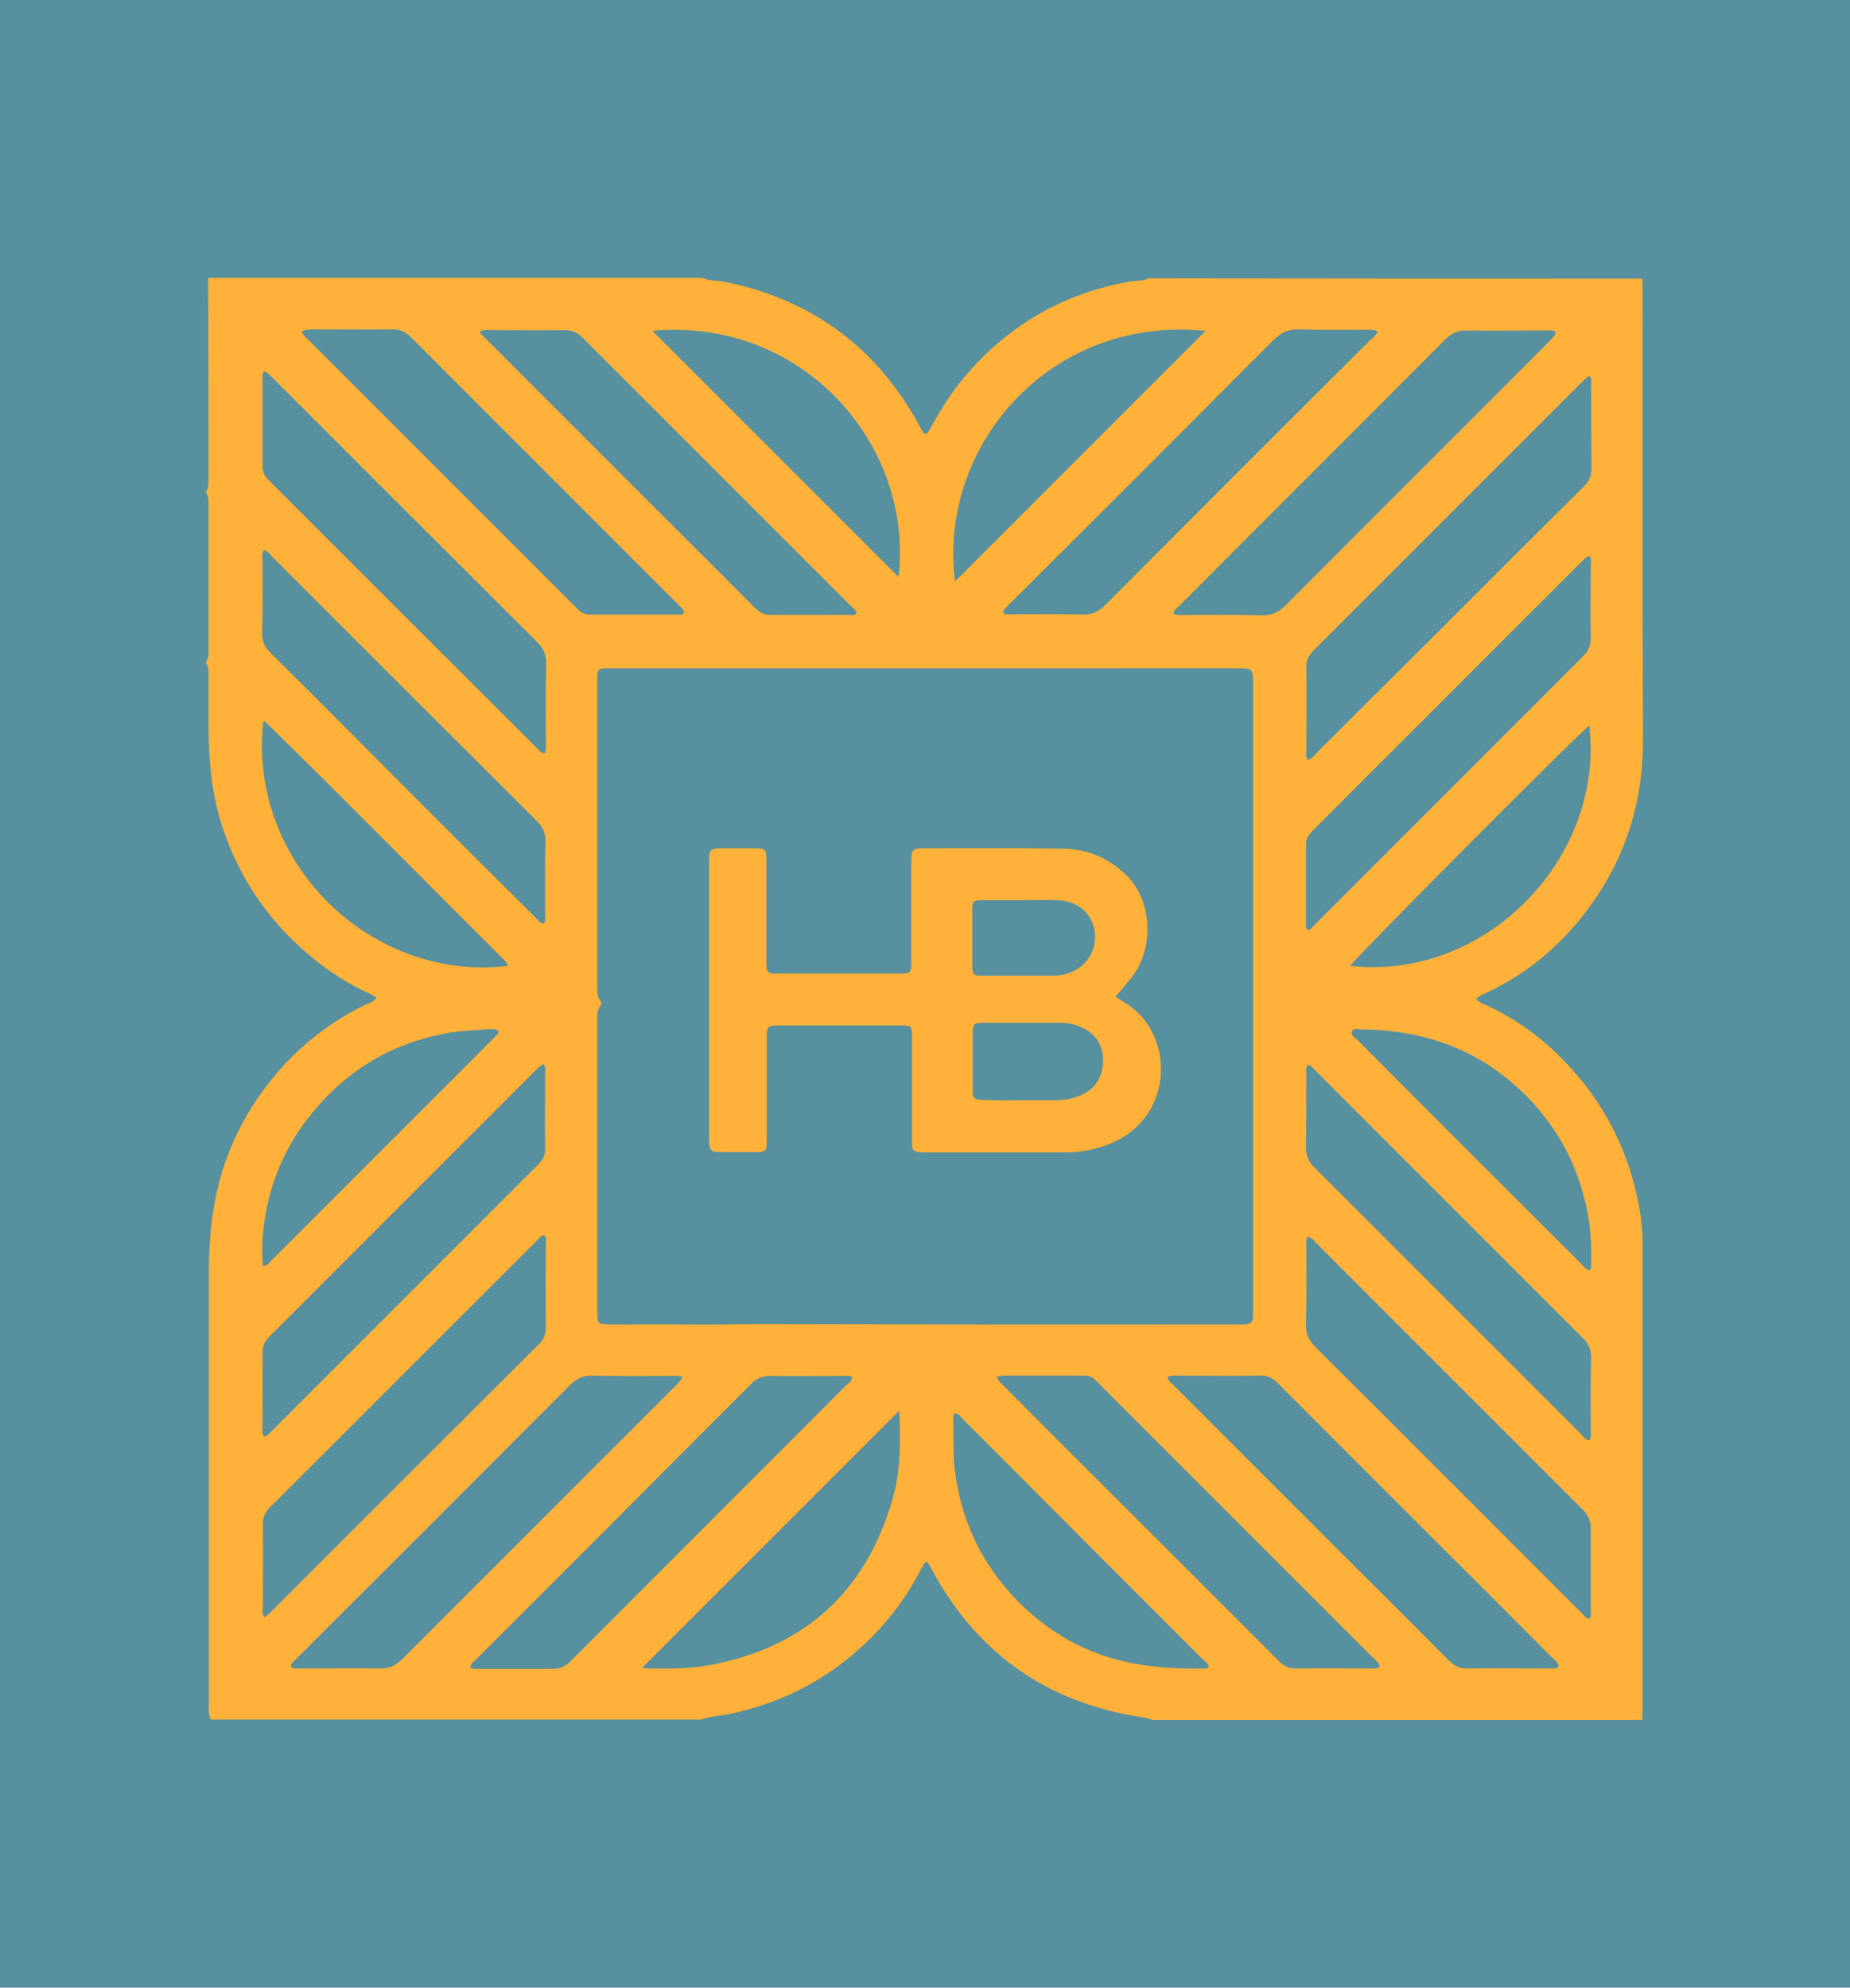 <svg xmlns="http://www.w3.org/2000/svg" xmlns:xlink="http://www.w3.org/1999/xlink" id="Layer_1" x="0px" y="0px" viewBox="0 0 506.7 544.3" style="enable-background:new 0 0 506.7 544.3;" xml:space="preserve"><style type="text/css">	.st0{fill:#57909F;}	.st1{fill:#FFB139;}</style><rect class="st0" width="506.7" height="544.3"></rect><g>	<path class="st1" d="M449.8,76.3c0,1.2,0.1,2.4,0.1,3.6c0,40.8-0.1,81.6,0.1,122.4c0.1,19-5.8,35.7-17.9,50.2  c-6.5,7.8-14.4,14.2-23.6,18.7c-1.4,0.7-2.9,1.2-4.2,2.3c0.8,1.1,1.9,1.4,2.9,1.8c7.7,3.6,14.6,8.5,20.5,14.5  c11.5,11.6,18.6,25.4,21.4,41.5c0.5,3,0.8,6.1,0.8,9.2c0,14.5,0,29,0,43.5c0,27.6,0,55.2,0,82.8c0,1.4-0.1,2.8-0.1,4.2  c-44.7,0-89.5,0-134.2,0c-1.4-0.7-2.9-0.7-4.4-1c-24.4-4.1-42.8-16.9-55-38.4c-0.8-1.3-1.3-2.8-2.4-4c-0.3,0.2-0.5,0.3-0.6,0.5  c-0.3,0.6-0.7,1.1-1,1.7c-4.2,8.2-9.8,15.4-16.7,21.6c-10.3,9.3-22.3,15.2-35.9,18c-2.6,0.5-5.2,0.6-7.7,1.5  c-44.7,0-89.5,0-134.2,0c-0.7-1.6-0.5-3.3-0.5-5c0-39.1,0-78.2,0-117.3c0-5.2,0.3-10.5,1-15.7c2.2-16,9-29.8,19.9-41.6  c6.4-6.8,13.9-12.3,22.3-16.3c0.9-0.4,2.1-0.7,2.7-1.8c-0.4-0.3-0.7-0.5-1-0.7c-9.6-4.2-17.7-10.4-24.8-18c-8-8.7-13.6-18.7-17-30  c-2.5-8.3-3.1-16.9-3.2-25.5c0-4.7,0-9.4,0-14c0-1.1,0.1-2.3-0.6-3.3c0-0.2,0-0.4,0-0.6c0.7-1,0.6-2.1,0.6-3.2  c0-13.2,0-26.4,0-39.6c0-1.1,0.1-2.3-0.6-3.2c0-0.2,0-0.4,0-0.6c0.6-0.8,0.6-1.7,0.6-2.7c0-18.6,0-37.1-0.1-55.7  c45.1,0,90.2,0,135.3,0c1.8,0.8,3.8,0.7,5.8,1c23.2,4.6,40.8,17,52.6,37.5c0.7,1.1,1.2,2.3,1.9,3.4c0.7,1.1,1.1,1.1,1.8,0  c0.3-0.4,0.4-0.8,0.7-1.2c2.6-4.8,5.5-9.3,9-13.5c12-14.2,27.1-23,45.4-26.2c1.7-0.3,3.6-0.1,5.2-0.9  C360,76.3,404.9,76.3,449.8,76.3z M253.4,183c-28.3,0-56.5,0-84.8,0c-0.9,0-1.9,0-2.8,0c-1.8,0.1-2.1,0.4-2.2,2.2  c0,0.6,0,1.1,0,1.7c0,27.7,0,55.4,0,83.1c0,1.4-0.2,2.8,0.8,4c0.3,0.4,0.4,0.9,0.1,1.3c-1.2,1.6-0.9,3.4-0.9,5.2  c0,25.8,0,51.7,0,77.5c0,0.6,0,1.1,0,1.7c0.1,2.8,0.2,2.9,3.1,3c0.7,0,1.5,0,2.2,0c6.5,0,12.9-0.1,19.4,0c6.5,0.1,13-0.1,19.5-0.1  c43.7,0.1,87.4,0.1,131.1,0.1c4.3,0,4.3,0,4.3-4.4c0-56.9,0-113.8,0-170.7c0-4.5,0-4.6-4.4-4.6C310.3,183,281.8,183,253.4,183z   M186.9,377.1c-1.2-0.5-2.2-0.3-3.2-0.3c-7.1,0-14.2,0.1-21.3-0.1c-2.7-0.1-4.5,0.8-6.4,2.7c-24.7,24.8-49.4,49.5-74.2,74.2  c-0.5,0.5-1.1,1.1-1.6,1.6c-0.3,0.3-0.7,0.7-0.4,1.2c0.2,0.5,0.8,0.4,1.2,0.5c0.6,0,1.1,0,1.7,0c7.2,0,14.4-0.1,21.6,0  c2.4,0,4-0.8,5.7-2.4c25-25,50-50,75-75C185.6,378.9,186.4,378.3,186.9,377.1z M319.7,377.1c0.4,1.3,1.4,1.9,2.2,2.7  c15.4,15.4,30.8,30.8,46.2,46.2c9.5,9.5,19.1,19,28.6,28.6c1.4,1.4,2.8,2.3,4.9,2.3c7.8-0.1,15.5,0,23.3,0c0.7,0,1.5,0.2,2-0.7  c-0.3-1.2-1.3-1.8-2.1-2.6c-9.7-9.7-19.4-19.5-29.2-29.2c-15.2-15.2-30.4-30.4-45.6-45.6c-1.4-1.4-2.9-2.2-4.9-2.1  c-7.9,0.1-15.7,0-23.6,0C321,376.8,320.4,376.7,319.7,377.1z M358.2,208.1c1.2-0.4,1.8-1.3,2.5-2c10.2-10.2,20.4-20.4,30.6-30.5  c14.2-14.2,28.3-28.3,42.5-42.4c1.4-1.4,2.1-2.9,2.1-4.9c-0.1-7.7,0-15.3-0.1-23c0-0.8,0.3-1.7-0.6-2.4c-0.6,0.5-1.1,1-1.7,1.5  c-24.6,24.6-49.2,49.2-73.8,73.8c-1.4,1.4-2,2.8-1.9,4.7c0.1,7.7,0,15.3,0,23C357.7,206.5,357.6,207.3,358.2,208.1z M321.4,168.1  c1.2,0.4,2.2,0.3,3.2,0.3c7,0,14-0.1,21,0.1c2.6,0.1,4.5-0.8,6.4-2.6c23.7-23.8,47.5-47.5,71.2-71.3c0.7-0.7,1.5-1.5,2.1-2.2  c0.4-0.5,1-0.9,0.5-1.7c-0.8-0.4-1.7-0.2-2.5-0.2c-7.3,0-14.6,0.1-21.9,0c-2.3,0-3.8,0.8-5.4,2.3c-24.3,24.4-48.7,48.7-73,73.1  C322.5,166.3,321.6,166.8,321.4,168.1z M72.4,101.7c-0.6,0.5-0.5,1-0.5,1.4c0,8.2,0,16.5,0,24.7c0,1.7,0.8,2.8,1.9,3.9  c24.4,24.4,48.8,48.8,73.3,73.2c0.6,0.6,1,1.4,2.1,1.4c0.4-0.9,0.3-1.8,0.3-2.7c0-7.3-0.1-14.6,0.1-21.9c0-2.5-0.8-4.2-2.5-5.9  c-24.1-24-48.2-48.1-72.3-72.2C74,102.9,73.5,102.1,72.4,101.7z M72.5,442.9c0.6-0.5,1-0.8,1.4-1.2c24.5-24.5,49.1-49.1,73.7-73.6  c1.4-1.4,1.9-2.8,1.9-4.7c-0.1-7.6,0-15.2,0-22.7c0-0.8,0.3-1.7-0.4-2.4c-1-0.1-1.4,0.8-2,1.4c-24.4,24.3-48.7,48.7-73.1,73  c-1.4,1.4-2.1,2.9-2,5c0.1,7.6,0,15.2,0,22.7C71.9,441.1,71.6,441.9,72.5,442.9z M82.7,90.8c0.3,1.1,1.3,1.8,2,2.5  c23.7,23.7,47.5,47.5,71.2,71.2c0.7,0.7,1.5,1.4,2.2,2.2c1.1,1.2,2.4,1.7,4,1.6c7.9,0,15.7,0,23.6,0c0.6,0,1.3,0.2,1.7-0.6  c-0.2-0.9-0.9-1.4-1.5-2c-24.5-24.5-48.9-48.9-73.4-73.4c-1.4-1.4-2.9-2.1-4.9-2.1c-7.5,0.1-15,0-22.4,0  C84.4,90.4,83.5,90.1,82.7,90.8z M358.1,338.7c-0.5,1.1-0.3,2-0.3,2.9c0,7,0.1,14-0.1,21c-0.1,2.7,0.8,4.5,2.7,6.4  c17.3,17.2,34.6,34.5,51.8,51.7c6.9,6.9,13.9,13.9,20.8,20.8c0.7,0.7,1.2,1.6,2.3,1.8c0.7-0.9,0.4-1.7,0.4-2.5c0-7.4,0-14.8,0-22.2  c0-2.1-0.7-3.7-2.2-5.2c-24.4-24.4-48.8-48.8-73.2-73.2C359.8,339.7,359.3,338.8,358.1,338.7z M273,377c0.5,1.4,1.5,2.1,2.2,2.8  c15.1,15.2,30.3,30.3,45.4,45.4c9.9,9.9,19.7,19.7,29.6,29.6c1.2,1.2,2.5,2.1,4.4,2.1c7.1-0.1,14.2,0,21.3,0c0.7,0,1.5,0.2,2-0.6  c-0.3-1.2-1.3-1.8-2.1-2.6c-24.8-24.8-49.6-49.6-74.4-74.4c-0.4-0.4-0.8-0.8-1.2-1.2c-0.9-1-1.9-1.4-3.2-1.4c-7.6,0-15.2,0-22.7,0  C274,376.8,273.6,376.9,273,377z M233.4,377.1c-0.8-0.5-1.8-0.3-2.7-0.3c-6.6,0-13.1,0.1-19.7,0c-2.2,0-3.9,0.7-5.4,2.3  c-25,25.1-50.1,50.2-75.2,75.3c-0.6,0.6-1.5,1.1-1.6,2.2c0.7,0.6,1.6,0.4,2.4,0.4c6.7,0,13.5,0,20.2,0c2,0,3.5-0.7,4.9-2.1  c25.1-25.2,50.3-50.3,75.4-75.5C232.4,378.8,233.3,378.3,233.4,377.1z M131.3,91c0.9,0.9,1.7,1.7,2.5,2.5  c15.3,15.3,30.7,30.7,46,46c8.9,8.9,17.9,17.8,26.8,26.8c1.2,1.2,2.5,2.1,4.4,2.1c7.3-0.1,14.6,0,21.9,0c0.6,0,1.3,0.2,1.7-0.6  c-0.2-0.8-0.9-1.2-1.4-1.7c-24.5-24.5-49.1-49.1-73.6-73.6c-1.4-1.4-2.9-2.1-4.9-2.1c-6.8,0.1-13.7,0-20.5,0  C133.3,90.4,132.4,90.1,131.3,91z M358.2,291.6c-0.7,0.9-0.4,1.8-0.4,2.7c0,6.6,0,13.3-0.1,19.9c0,2.2,0.6,3.9,2.2,5.4  c24.4,24.4,48.8,48.8,73.2,73.2c0.6,0.6,1.1,1.5,2.2,1.6c0.6-0.8,0.4-1.8,0.4-2.7c0-6.6-0.1-13.3,0.1-19.9c0-2.2-0.7-3.9-2.3-5.4  c-24.4-24.4-48.8-48.8-73.2-73.2C359.7,292.6,359.2,291.7,358.2,291.6z M72.3,150.6c-0.7,1-0.4,2-0.4,2.9c0,6.5,0.1,13.1-0.1,19.6  c-0.1,2.5,0.7,4.2,2.5,5.9c13.2,13,26.2,26.2,39.3,39.3c11,11,22,22,33,32.9c0.7,0.7,1.2,1.6,2.3,1.8c0.7-1,0.4-1.9,0.4-2.8  c0-6.5-0.1-13.1,0.1-19.6c0.1-2.5-0.8-4.2-2.5-5.9c-24.1-24-48.2-48.1-72.3-72.2C74,151.8,73.4,151,72.3,150.6z M377.3,90.8  c-1-0.7-1.9-0.4-2.8-0.5c-6.3,0-12.5,0.1-18.8-0.1c-2.7-0.1-4.7,0.8-6.7,2.7c-24,24.1-48.1,48.2-72.2,72.2  c-0.4,0.4-0.8,0.8-1.2,1.2c-0.4,0.5-1.1,0.8-0.7,1.7c0.9,0.4,2,0.2,3,0.2c6.2,0,12.3-0.1,18.5,0.1c2.7,0.1,4.5-0.8,6.4-2.7  c24.1-24.2,48.2-48.3,72.4-72.4C375.9,92.6,376.8,92,377.3,90.8z M435.4,152.2c-1.3,0.4-1.9,1.4-2.7,2.1  c-24.1,24.1-48.1,48.1-72.2,72.2c-0.4,0.4-0.8,0.8-1.2,1.2c-1.1,1-1.6,2.2-1.6,3.7c0,7.2,0,14.4,0,21.6c0,0.6-0.2,1.3,0.6,1.7  c0.9-0.2,1.3-1,1.9-1.6c24.5-24.5,48.9-48.9,73.4-73.4c1.4-1.4,2.1-2.9,2.1-4.9c-0.1-6.7,0-13.5,0-20.2  C435.8,153.9,435.9,153.1,435.4,152.2z M148.9,291.4c-0.9,0.3-1.4,0.9-1.9,1.4c-24.4,24.4-48.8,48.8-73.2,73.2  c-1.4,1.4-2,2.8-1.9,4.7c0.1,6.7,0,13.5,0,20.2c0,0.8-0.3,1.7,0.5,2.5c0.8-0.1,1.2-0.7,1.7-1.2c24.5-24.5,48.9-48.9,73.4-73.4  c1.3-1.3,1.9-2.7,1.8-4.5c-0.1-6.8,0-13.7,0-20.5C149.4,293.1,149.5,292.3,148.9,291.4z M176,456.6c0.4,0.3,0.9,0.3,1.5,0.3  c5.8,0.1,11.6,0.1,17.3-1c25.6-4.9,42.1-19.9,49.5-44.8c2.4-8.1,2.4-16.4,2-24.8c0-0.1-0.2-0.2,0,0  C222.9,409.7,199.5,433.1,176,456.6z M331.1,456.4c-0.3-1-1.3-1.7-2.1-2.4c-17.7-17.7-35.4-35.4-53.1-53.2  c-4.2-4.2-8.3-8.3-12.5-12.5c-0.5-0.5-1-1.4-2-1.2c-0.4,0.7-0.3,1.3-0.3,2c0.1,4.5-0.1,9,0.4,13.4c1.7,13.9,7.4,25.8,17.1,35.8  c9.6,9.8,21.2,15.8,34.8,17.7c5.4,0.8,10.8,1,16.2,0.9C330.2,456.9,330.7,457,331.1,456.4z M330.2,90.6  c-43.1-4.3-73.4,32.1-68.6,68.6C284.3,136.5,307.3,113.5,330.2,90.6z M178.7,90.6c22.5,22.5,45.1,45.1,67.4,67.4  C250.3,121.8,219.8,86.8,178.7,90.6z M139.1,264.5c-0.2-0.9-0.8-1.3-1.2-1.8c-21.7-21.6-43.2-43.5-65.2-65  c-0.1-0.1-0.2-0.1-0.3-0.1c-0.1,0-0.2,0.1-0.3,0.1C67.9,236.6,102,269,139.1,264.5z M435.3,198.7c-3.8,2.9-64.6,64.1-65.5,65.8  C406.6,268.7,439.5,235.2,435.3,198.7z M435.4,347.9c0.5-0.8,0.4-1.4,0.4-2.1c0-3.8,0-7.7-0.6-11.5c-1.9-12.2-6.9-22.9-15.1-32  c-12.5-13.8-28.4-20.2-46.9-20.4c-1,0-2.4-0.5-2.9,0.5c-0.5,1.2,1,1.8,1.7,2.6c20.3,20.4,40.7,40.8,61.1,61.1  C433.7,346.7,434.3,347.6,435.4,347.9z M72,346.7c1.3-0.1,1.8-0.9,2.3-1.5c20.2-20.2,40.5-40.4,60.7-60.7c0.4-0.4,0.8-0.8,1.2-1.2  c0.6-0.7,0.4-1.2-0.5-1.4c-0.6-0.1-1.3-0.1-2-0.1c-3.7,0.4-7.5,0.4-11.2,1.1c-14.9,2.7-27.1,9.9-36.7,21.5  c-7.9,9.5-12.4,20.4-13.7,32.6C71.7,340.3,71.8,343.5,72,346.7z"></path>	<path class="st1" d="M305.5,272.9c1.8,1.2,3.6,2.2,5.2,3.6c10.9,9,10.3,30-6.9,36.8c-3.9,1.5-7.9,2.3-12.1,2.3  c-12.7,0-25.4,0-38.2,0c-0.7,0-1.3,0-2-0.1c-1.1-0.1-1.7-0.7-1.7-1.8c0-0.8,0-1.7,0-2.5c0-8.4,0-16.8,0-25.3c0-0.6,0-1.1,0-1.7  c0-3.3-0.1-3.4-3.3-3.4c-0.2,0-0.4,0-0.6,0c-10.7,0-21.3,0-32,0c-0.3,0-0.6,0-0.8,0c-2.8,0.1-3.1,0.2-3.1,3c0,8.9,0,17.8,0,26.7  c0,5.3,0.3,5.1-5.1,5c-2.4,0-4.9,0-7.3,0c-3,0-3.3-0.3-3.4-3.5c0-0.5,0-0.9,0-1.4c0-24.6,0-49.2,0-73.8c0-4.5,0-4.5,4.4-4.5  c2.5,0,5.1,0,7.6,0c3.5,0,3.7,0.1,3.7,3.6c0,6.5,0,13.1,0,19.6c0,2.8,0,5.6,0,8.4c0,2.3,0.3,2.7,2.6,2.7c11.5,0,23,0,34.5,0  c2.3,0,2.6-0.3,2.6-3c0-9,0-18,0-26.9c0-4.4,0-4.4,4.5-4.4c12.3,0,24.7-0.1,37,0.1c6.7,0.1,12.5,2.5,17.4,7.3  c7.6,7.4,7.7,21.5,0.3,29.3C307.9,270.2,306.8,271.5,305.5,272.9z M279.4,301.3c3.2,0,6.4,0,9.5,0c2.5,0,5-0.4,7.4-1.5  c3.7-1.7,5.5-4.7,5.8-8.6c0.2-4-1.2-7.3-4.9-9.4c-2-1.1-4.2-1.7-6.4-1.7c-7.2,0-14.4,0-21.6,0c-2.5,0-2.7,0.3-2.8,2.8  c0,5.1,0,10.3,0,15.4c0,2.6,0.4,2.9,2.9,2.9C272.6,301.4,276,301.3,279.4,301.3z M279.7,246.5C279.7,246.5,279.7,246.5,279.7,246.5  c-3.6,0-7.1,0-10.7,0c-2.4,0-2.7,0.3-2.7,2.8c0,5,0,9.9,0,14.9c0,2.8,0.2,3,3.1,3c6.3,0,12.5,0,18.8,0c1,0,2.1-0.1,3.1-0.3  c5.5-1.2,9-5.8,8.6-11.2c-0.5-5.4-4.6-9.1-10.5-9.2C286.1,246.4,282.9,246.5,279.7,246.5z"></path></g></svg>